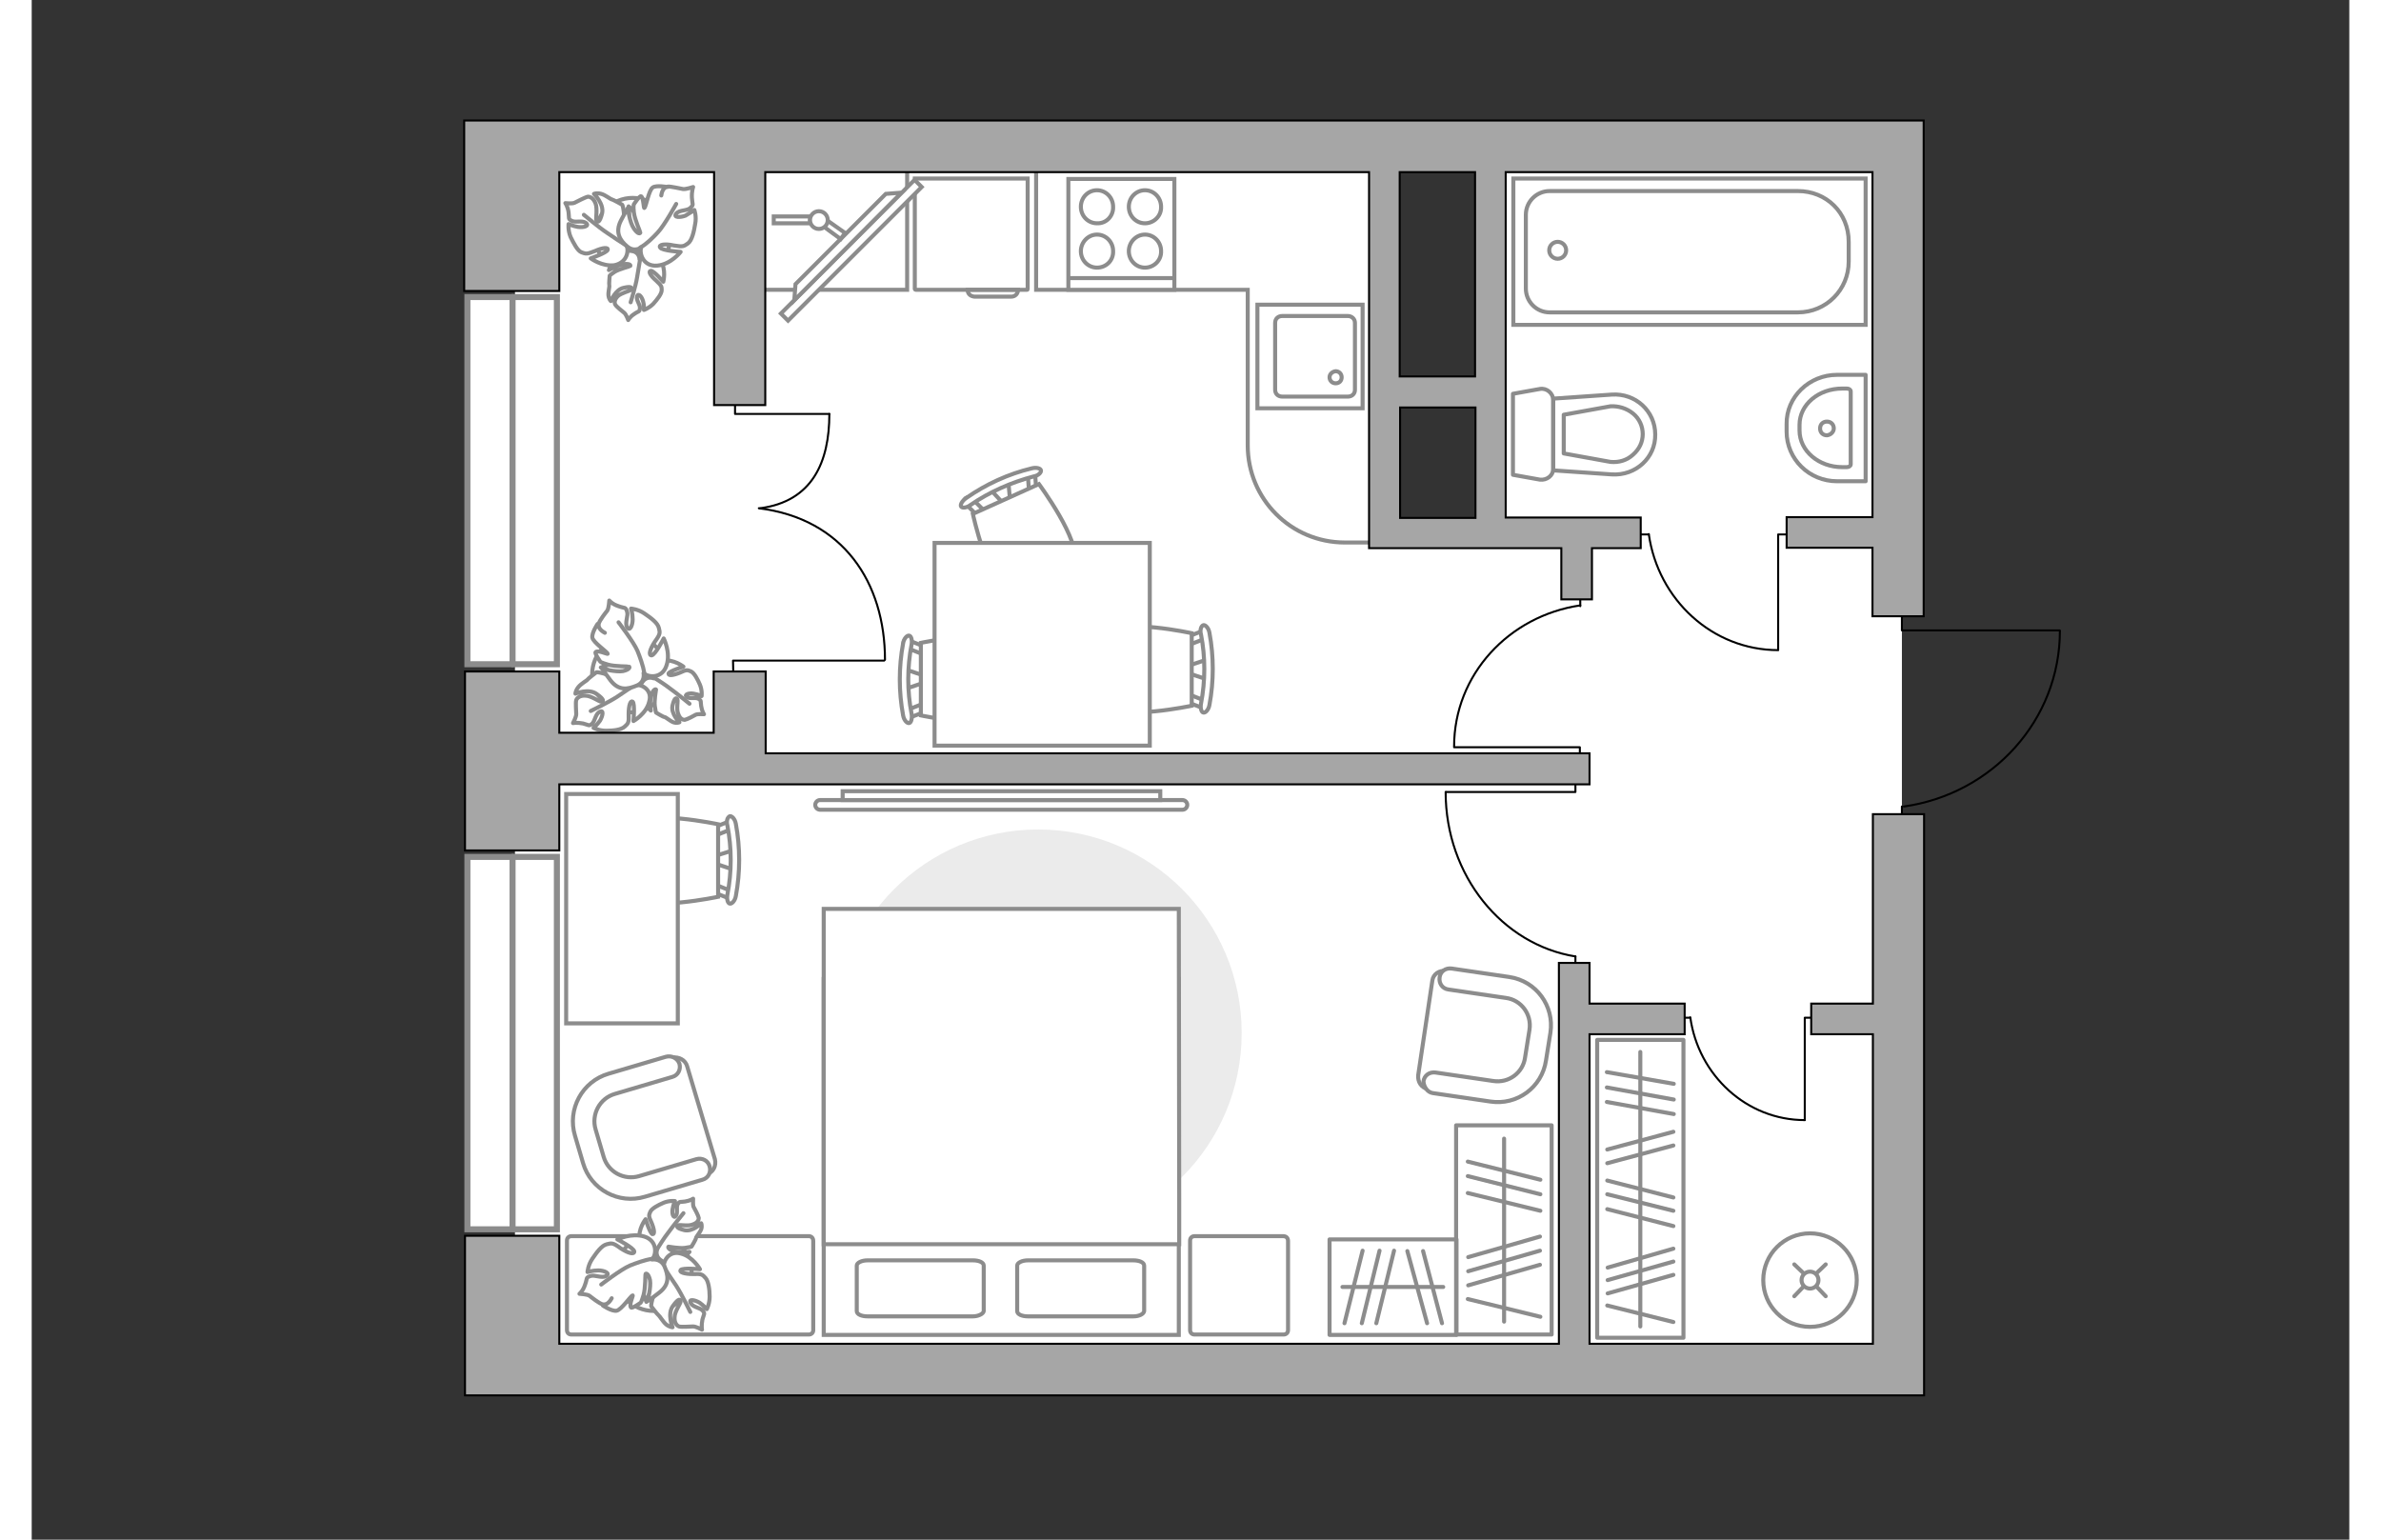 <?xml version="1.0" encoding="utf-8"?>
<!-- Generator: Adobe Illustrator 24.1.2, SVG Export Plug-In . SVG Version: 6.00 Build 0)  -->
<svg version="1.1" id="Слой_1" xmlns="http://www.w3.org/2000/svg" xmlns:xlink="http://www.w3.org/1999/xlink" x="0px" y="0px"
	 viewBox="0 0 575 382" style="enable-background:new 0 0 575 382;" xml:space="preserve" width="883" height="571">
<rect x="0" y="0" width="575" height="382" fill="#333333" stroke="none"/>
<style type="text/css">
	.st0{fill:#FFFFFF;}
	.st1{fill:#EBEBEB;}
	.st2{fill:none;stroke:#8C8C8C;stroke-miterlimit:10;}
	.st3{fill:#FFFFFF;stroke:#8C8C8C;stroke-miterlimit:10;}
	.st4{fill:none;stroke:#8C8C8C;stroke-linecap:round;stroke-linejoin:round;stroke-miterlimit:10;}
	.st5{fill:#FFFFFF;stroke:#8C8C8C;stroke-linecap:round;stroke-linejoin:round;stroke-miterlimit:10;}
	.st6{fill:none;stroke:#000000;stroke-width:0.5;stroke-linecap:round;stroke-linejoin:round;stroke-miterlimit:10;}
	.st7{fill:#FFFFFF;stroke:#8C8C8C;stroke-width:1;stroke-miterlimit:10;}
	.st8{fill:#FFFFFF;stroke:#8C8C8C;stroke-linecap:round;stroke-miterlimit:10;}
	.st9{fill:none;stroke:#8C8C8C;stroke-linecap:round;stroke-miterlimit:10;}
	.st10{fill:#FFFFFF;stroke:#8C8C8C;stroke-width:1.5;stroke-linecap:round;stroke-miterlimit:10;}
	.st11{fill:none;stroke:#8C8C8C;stroke-width:1.5;stroke-linecap:round;stroke-miterlimit:10;}
	.st12{fill:#A6A6A6;stroke:#000000;stroke-width:0.5;stroke-miterlimit:10;}
</style>
<polygon class="st0" points="302.5,340.1 302.5,340 119.9,340 119.9,40.4 339.1,40.4 339.1,129.3 365.6,129.3 365.6,39.8 464,39.8 
	464,129.3 464,153.5 464,340.1 "/>
<g id="furniture_1_">
	<path id="Vector_00000031906361013886704010000016145251234453915051_" class="st1" d="M300.2,256.3c0-27.9-22.6-50.5-50.5-50.5
		s-50.5,22.6-50.5,50.5s22.6,50.5,50.5,50.5S300.2,284.2,300.2,256.3z"/>
	<g>
		<path id="Vector_8_00000150784649298549864270000000260978954587398818_" class="st2" d="M247.1,71.7V44.3h-28v27.4
			c0,0.1,0.1,0.2,0.2,0.2h27.6C247.1,71.9,247.1,71.8,247.1,71.7z"/>
		<path id="Vector_9_00000116940038431326033120000002555763584573037465_" class="st2" d="M233.9,73.6h9.1c1,0,1.7-0.7,1.7-1.7
			h-12.5C232.2,72.9,232.9,73.5,233.9,73.6z"/>
	</g>
	<g id="Group_10_00000124140000833333837990000002595950308635860105_">
		<g id="Group_11_00000093155382400628827810000011879090317185033866_">
			<path id="Vector_20_00000116210183472942126840000001369141474342041772_" class="st3" d="M173.9,215.7l-5.1-1.7v-1.4l5.1-1.6
				V215.7z"/>
		</g>
		<g id="Group_12_00000013177111606383648410000001892368037427323057_">
			<path id="Vector_21_00000141416136934368831390000015208083168099216274_" class="st3" d="M169.1,220.3c0.1-0.6,0.4-0.8,0.8-0.7
				l4,1.6c0.3,0.1,0.5,0.6,0.4,1.2c-0.1,0.6-0.4,0.8-0.8,0.7l-4-1.6c-0.3-0.1-0.5-0.5-0.5-1C169,220.5,169,220.4,169.1,220.3z"/>
		</g>
		<g id="Group_13_00000119102559040452474510000018027614018661858445_">
			<path id="Vector_22_00000112616560236067041520000001051275910759215774_" class="st3" d="M169.5,205.2l4-1.6
				c0.4-0.1,0.7,0.2,0.8,0.7c0.2,0.5,0,1.2-0.4,1.3l-4,1.6c-0.4,0.1-0.7-0.2-0.8-0.7c0-0.1,0-0.1,0-0.2
				C169,205.8,169.2,205.4,169.5,205.2z"/>
		</g>
		<path id="Vector_23_00000119076161282461075520000011489644151759540610_" class="st3" d="M170.3,204.5v18c0,0-17.4,3.7-21.1,0
			c-3.2-3.2-3.2-14.9,0-18C152.9,200.8,170.3,204.5,170.3,204.5z"/>
		<path id="Vector_24_00000118388033368313083540000001088946687351782548_" class="st3" d="M173.2,202.5c0.5-0.1,1.3,0.7,1.5,1.9
			c1.1,5.9,1.1,12,0,17.9c-0.2,1.2-1,2-1.5,1.9c-0.5-0.1-0.8-1.1-0.6-2.2c1.1-5.7,1.1-11.6,0-17.2
			C172.3,203.7,172.6,202.8,173.2,202.5z"/>
	</g>
	<path id="Vector_36_00000038409001258820705680000013642920014760749716_" class="st3" d="M160.3,253.9h-27.7V243V197h27.7v56.8
		V253.9z"/>
	<g>
		<path id="Vector_52_00000181770303406424086860000001580279250579895222_" class="st3" d="M158.8,262.4l-16,4.8
			c-5.8,1.8-9.1,8-7.4,13.8l2.3,7.7c1.8,5.8,8,9.1,13.8,7.4l16-4.8c1.6-0.4,2.4-2.1,2-3.7l-6.9-23.1
			C162.2,263.1,160.7,262.1,158.8,262.4z"/>
		<path id="Vector_53_00000004528494193663285240000017660811251235393458_" class="st3" d="M157.3,262.2l-14.2,4.2
			c-6.5,1.9-10.3,8.8-8.3,15.4l2,6.8c1.9,6.5,8.8,10.3,15.4,8.3l14.2-4.2c1.5-0.4,2.2-1.9,1.8-3.3c-0.4-1.5-1.9-2.2-3.3-1.8
			l-14.2,4.2c-3.7,1.1-7.7-1-8.8-4.8l-2-6.8c-1.1-3.7,1-7.7,4.8-8.8l14.2-4.2c1.5-0.4,2.2-1.9,1.8-3.3
			C160.2,262.5,158.7,261.8,157.3,262.2z"/>
	</g>
	<g>
		<path id="Vector_52_00000107552199524380226770000014313192853754755497_" class="st3" d="M346.4,270.2l16.1,2.4
			c5.9,0.8,11.5-3.2,12.3-9.1l1.2-7.9c0.8-5.9-3.2-11.5-9.1-12.3l-16.1-2.4c-1.6-0.2-3.1,0.8-3.3,2.4l-3.5,23.4
			C343.8,268.4,344.8,269.9,346.4,270.2z"/>
		<path id="Vector_53_00000070818924562799433450000012233251123808171137_" class="st3" d="M347.6,271.2l14.3,2.1
			c6.6,1,12.8-3.5,13.8-10.2l1.1-6.9c1-6.6-3.5-12.8-10.2-13.8l-14.3-2.1c-1.5-0.2-2.8,0.7-3,2.2s0.7,2.8,2.2,3l14.3,2.1
			c3.7,0.5,6.4,4,5.8,7.9l-1.1,6.9c-0.5,3.7-4,6.4-7.9,5.8l-14.3-2.1c-1.5-0.2-2.8,0.7-3,2.2C345.4,269.7,346.3,271,347.6,271.2z"/>
	</g>
	<g>
		<rect x="388.4" y="258" class="st4" width="21.4" height="73.9"/>
		<line class="st4" x1="407.4" y1="268.9" x2="390.8" y2="266"/>
		<line class="st4" x1="407.4" y1="272.8" x2="390.8" y2="269.8"/>
		<line class="st4" x1="407.3" y1="309.8" x2="391" y2="314.5"/>
		<line class="st4" x1="407.3" y1="313" x2="391" y2="317.6"/>
		<line class="st4" x1="407.3" y1="316.3" x2="391" y2="320.9"/>
		<line class="st4" x1="407.4" y1="276.4" x2="390.8" y2="273.4"/>
		<line class="st4" x1="407.3" y1="280.8" x2="390.9" y2="285.2"/>
		<line class="st4" x1="407.3" y1="284.2" x2="390.9" y2="288.6"/>
		<line class="st4" x1="407.3" y1="297.1" x2="390.9" y2="292.9"/>
		<line class="st4" x1="407.3" y1="304.2" x2="390.9" y2="300"/>
		<line class="st4" x1="407.3" y1="328" x2="390.9" y2="323.9"/>
		<line class="st4" x1="407.3" y1="300.4" x2="390.9" y2="296.3"/>
		<line class="st4" x1="399.1" y1="329.1" x2="399.1" y2="261"/>
	</g>
	<g>
		<rect x="353.4" y="279.2" class="st4" width="23.7" height="51.9"/>
		<line class="st4" x1="374.2" y1="306.8" x2="356.4" y2="311.9"/>
		<line class="st4" x1="374.2" y1="310.3" x2="356.4" y2="315.4"/>
		<line class="st4" x1="374.2" y1="313.8" x2="356.4" y2="318.9"/>
		<line class="st4" x1="374.3" y1="292.7" x2="356.3" y2="288.2"/>
		<line class="st4" x1="374.3" y1="300.4" x2="356.3" y2="296"/>
		<line class="st4" x1="374.3" y1="326.7" x2="356.3" y2="322.3"/>
		<line class="st4" x1="374.3" y1="296.3" x2="356.3" y2="291.8"/>
		<line class="st4" x1="365.3" y1="327.9" x2="365.3" y2="282.5"/>
	</g>
	<g>
		<rect x="322" y="307.5" class="st4" width="31.5" height="23.7"/>
		<line class="st4" x1="349.9" y1="328.3" x2="345.2" y2="310.4"/>
		<line class="st4" x1="346.2" y1="328.3" x2="341.3" y2="310.4"/>
		<line class="st4" x1="333.6" y1="328.3" x2="338" y2="310.3"/>
		<line class="st4" x1="325.7" y1="328.3" x2="330.2" y2="310.3"/>
		<line class="st4" x1="330" y1="328.3" x2="334.4" y2="310.3"/>
		<line class="st4" x1="325.2" y1="319.3" x2="350.2" y2="319.3"/>
	</g>
	<g>
		<path id="Vector_60_00000160881314827657152330000002466791730811449994_" class="st3" d="M158.5,58.4c0-5.2-4.2-9.3-9.4-9.3
			c-5.2,0-9.3,4.2-9.3,9.4s4.2,9.3,9.4,9.3C154.4,67.8,158.6,63.6,158.5,58.4z"/>
		<path class="st5" d="M156,64.6c1.5,2.3,0.7,5.3,0.7,5.3s-2.4-2.8-3.1-2.7c-0.7,0.1-0.1,1.2,1.3,2.4c1.4,1.3,1.4,1.5,1.4,2.4
			s-1.1,2.3-2.1,3.4c-1.1,1.1-2.3,1.5-2.3,1.5s0.1-1.1-0.2-2.1c-0.3-1.2-1.2-2.2-1.5-1.3c-0.3,1,0.8,2,0.7,3c-0.1,1-0.3,0.6-1.4,1.4
			c-1.1,0.7-1.5,1.5-1.5,1.5s-0.5-1.4-1-1.8c-0.4-0.3-1.9-1.5-2.2-2c-0.3-0.5-0.2-1.3,0.6-2.1c0.8-0.8,3-1.3,3.3-1.6
			c0.3-0.4,0.3-1-1.8-0.5c-2.1,0.4-3.2,3.3-3.2,3.3s-0.5-0.4-0.6-1.4c-0.1-0.8,0.3-2.2,0.2-2.5c-0.1-0.3,0.1-2.4,0.1-2.4
			s0.1-0.2,1.3-1c1.2-0.7,3.7-1.3,3.8-1.4c0.1-0.1,0.1-0.6-1.4-0.5c-1.5,0.1-3.9,1.5-3.9,1.5s0-0.1,1.1-2.5c1.1-2.4,2.9-2.5,4.7-2.2
			c1.8,0.3,1.8,2,1.8,2C151.5,63.1,154.1,62.3,156,64.6z"/>
		<path class="st4" d="M150.5,59.7c0.5,1.4,0.7,2.9,0.5,4.3c-0.2,1.1-0.6,3.5-0.8,4.8c-0.3,2-1.6,6.2-1.6,6.2"/>
		<path class="st5" d="M144.6,65.8c-3.1,0.4-5.9-1.7-5.9-1.7s4-1.4,4.2-2.1c0.2-0.7-1.2-0.6-3.2,0.3c-2,0.8-2.2,0.7-3.3,0.3
			c-1-0.4-1.9-2.2-2.7-3.8c-0.7-1.7-0.5-3.2-0.5-3.2s1.1,0.5,2.3,0.7c1.4,0.2,3-0.2,2-1c-1-0.7-2.5,0-3.5-0.5s-0.6-0.6-0.8-2.1
			c-0.2-1.5-0.8-2.3-0.8-2.3s1.7,0.2,2.3-0.1c0.6-0.3,2.7-1.4,3.3-1.5c0.6,0,1.4,0.4,1.9,1.7c0.5,1.4,0,3.8,0.2,4.2
			c0.2,0.5,0.8,0.7,1.4-1.7s-2-4.9-2-4.9s0.7-0.3,1.8,0s2.2,1.3,2.7,1.4c0.4,0.1,2.5,1.3,2.5,1.3s0.2,0.2,0.4,1.8
			c0.2,1.6-0.3,4.7-0.3,4.8c0.1,0.1,0.7,0.3,1.3-1.3c0.6-1.7,0.2-4.9,0.2-4.9s0.2,0.1,2.2,2.3c2.1,2.2,1.5,4.2,0.2,6
			c-1.3,1.8-3.1,1.1-3.1,1.1C148.3,61.9,147.9,65.1,144.6,65.8z"/>
		<path class="st4" d="M152.4,62.4c-1.7-0.1-3.4-0.5-4.9-1.5c-1-0.6-3.4-2.2-4.7-3.1c-2-1.3-5.8-4.5-5.8-4.5"/>
		<g>
			<path class="st5" d="M157.7,46.4c0,0-2.7-0.5-3.6,0.1c-1,0.6-1.7,4.9-2.1,5.1c-0.2,0.1-0.2-2.5-0.8-2.9c-0.4-0.2-1.8,2-1.8,2
				s-0.2,0.3,0,2c0.2,1.8,1.6,4.8,1.6,5c0,0.2-0.5,0.6-1.6-1c-1.1-1.6-1.5-5.1-1.5-5.1s-0.2,0.2-1.7,3.1c-1.5,2.9-0.3,4.9,1.5,6.4
				c1.8,1.6,3.5,0.3,3.5,0.3c-0.5,1.6,0.6,4.8,4,4.5c3.4-0.3,5.8-3.4,5.8-3.4s-4.7-0.3-5.1-1.1c-0.4-0.7,1.1-1,3.4-0.5
				c2.3,0.4,2.5,0.2,3.5-0.5c1-0.7,1.5-2.9,1.8-4.8c0.4-1.9-0.2-3.5-0.2-3.5s-1,0.7-2.2,1.4c-1.3,0.5-3.1,0.5-2.3-0.5
				c0.8-1,2.8-0.6,3.6-1.5c0.8-0.8,0.4-0.7,0.3-2.4c-0.1-1.6,0.3-2.7,0.3-2.7s-1.8,0.6-2.5,0.5s-3.1-0.7-3.8-0.6s-1.4,0.7-1.6,2.2"
				/>
			<path class="st4" d="M151,61.4c1.5-0.8,3.2-2.5,4.3-3.7c1.7-1.8,4.6-7.1,4.6-7.1"/>
		</g>
	</g>
	<g>
		<path id="Vector_60_00000171687831103288129810000003647580691289098890_" class="st3" d="M152.2,158.7c-4.8-2-10.3,0.1-12.4,4.9
			c-2,4.8,0.1,10.3,4.9,12.4c4.8,2,10.3-0.1,12.4-4.9C159.2,166.4,156.9,160.7,152.2,158.7z"/>
		<path class="st5" d="M156.6,163.9c2.7-0.4,5.1,1.5,5.1,1.5s-3.5,1.1-3.7,1.7c-0.1,0.6,1.1,0.5,2.8-0.2c1.7-0.8,1.9-0.7,2.8-0.3
			c0.8,0.4,1.6,1.9,2.2,3.3c0.6,1.5,0.4,2.8,0.4,2.8s-0.8-0.4-2-0.6c-1.1-0.2-2.4,0.2-1.7,0.8c0.7,0.6,2.1,0,3,0.5
			c0.7,0.5,0.4,0.5,0.6,1.8s0.7,2,0.7,2s-1.5-0.1-2,0.1c-0.5,0.3-2.2,1.2-2.8,1.3c-0.5,0-1.2-0.3-1.6-1.5c-0.5-1.1,0-3.2-0.2-3.6
			s-0.7-0.6-1.2,1.5c-0.5,2.1,1.7,4.2,1.7,4.2s-0.6,0.3-1.5,0c-0.8-0.3-1.9-1.3-2.2-1.3c-0.3,0-2.1-1.1-2.1-1.1s-0.1-0.2-0.3-1.6
			c-0.2-1.4,0.3-4,0.3-4.1c0-0.1-0.5-0.3-1.1,1.1s-0.2,4.1-0.2,4.1s-0.2-0.1-1.9-2c-1.8-2-1.2-3.7-0.1-5.2c1.1-1.5,2.7-0.8,2.7-0.8
			C153.7,167.1,154,164.4,156.6,163.9z"/>
		<path class="st4" d="M150.1,166.7c1.5,0,2.9,0.4,4.1,1.3c0.8,0.5,3,1.9,4,2.7c1.7,1.2,5,3.9,5,3.9"/>
		<path class="st5" d="M153.2,174.1c-0.7,3-3.9,4.8-3.9,4.8s0.4-4.3-0.2-4.8c-0.5-0.4-1,0.8-1,3.1c0.1,2.1-0.1,2.3-1,3.1
			s-2.8,1-4.6,1c-1.8,0-3.1-0.7-3.1-0.7s0.8-0.7,1.6-1.8c0.7-1.2,1-2.8-0.1-2.2s-1.1,2.3-1.9,3c-0.8,0.6-0.7,0.3-2.2-0.1
			c-1.5-0.3-2.5-0.1-2.5-0.1s0.8-1.5,0.8-2.2c0-0.6-0.2-2.9,0-3.5c0.2-0.6,1-1.2,2.3-1.1c1.4,0,3.4,1.5,3.9,1.5s1-0.4-1.1-1.9
			c-2-1.5-5.3-0.1-5.3-0.1s0-0.7,0.7-1.6s2.1-1.6,2.3-1.9c0.2-0.3,2.2-1.8,2.2-1.8s0.3-0.1,1.8,0.3s4.1,2.2,4.2,2.2
			c0.1,0,0.6-0.4-0.6-1.6c-1.3-1.2-4.3-2.1-4.3-2.1s0.2-0.1,3.1-1.1c3-1,4.5,0.5,5.6,2.3c1.1,1.8-0.3,3.2-0.3,3.2
			C151.3,169.6,154.1,171.2,153.2,174.1z"/>
		<path class="st4" d="M153.2,166c-0.7,1.5-1.9,2.9-3.3,3.8c-1,0.6-3.4,2.2-4.7,3.1c-2,1.3-6.5,3.5-6.5,3.5"/>
		<g>
			<path class="st5" d="M140.4,154.8c0,0-1.5,2.2-1.3,3.4c0.2,1.2,3.8,3.6,3.8,4c0,0.2-2.4-1-3-0.4c-0.3,0.3,1.2,2.4,1.2,2.4
				s0.2,0.2,1.9,0.7c1.7,0.5,5.1,0.4,5.2,0.5c0.2,0,0.3,0.7-1.5,1.1c-1.8,0.3-5.2-0.6-5.2-0.6s0.1,0.2,2.1,2.9
				c2.1,2.7,4.3,2.2,6.5,1.3s1.7-3.1,1.7-3.1c1.3,1.2,4.7,1.3,5.7-1.9c1.1-3.2-0.7-6.7-0.7-6.7s-2.1,4.1-3,4.2
				c-0.8,0-0.5-1.4,0.8-3.4c1.4-1.9,1.3-2.2,1-3.4c-0.3-1.3-2-2.5-3.6-3.6c-1.6-1.1-3.3-1.2-3.3-1.2s0.4,1.2,0.4,2.7
				c0,1.4-0.7,3.1-1.4,1.9c-0.6-1.2,0.4-2.8,0-3.9c-0.4-1.2-0.5-0.7-2.1-1.3c-1.6-0.5-2.3-1.4-2.3-1.4s-0.1,1.9-0.5,2.5
				c-0.4,0.5-1.9,2.4-2.1,3.2s0.2,1.6,1.5,2.3"/>
			<path class="st4" d="M152,167c-0.3-1.8-1.1-4-1.7-5.5c-1-2.3-4.7-7.1-4.7-7.1"/>
		</g>
	</g>
	<g id="Group_31_00000039824543948144335380000007337389431962936454_">
		<path id="Vector_149_00000072263598746291780290000009744784494275709076_" class="st6" d="M442.4,252.5h-2.5v25.4"/>
		<path id="Vector_150_00000023271145547625385410000006112220030030206375_" class="st6" d="M411.4,252.5h-2.7"/>
		<path id="Vector_151_00000167383720184492705150000012808589311557166220_" class="st6" d="M439.9,277.9
			c-14.4,0-26.4-11.1-28.4-25.5"/>
	</g>
	<g id="Group_31_00000134932257721203625520000015947189979787962806_">
		<path id="Vector_149_00000172435699138983169080000018221512766910980755_" class="st6" d="M436.3,132.6h-3v28.6"/>
		<path id="Vector_150_00000000184499698793558920000006123519847508704649_" class="st6" d="M401.2,132.6h-3.1"/>
		<path id="Vector_151_00000065056277776985815520000017688607499188531851_" class="st6" d="M433.3,161.3
			c-16.3,0-29.8-12.5-32.1-28.8"/>
	</g>
	<g id="Group_31_00000029743443756075353390000009461637982584996793_">
		<path id="Vector_149_00000150794808481464139750000002433421268075928203_" class="st6" d="M384.1,188.6v-3.2h-31.2"/>
		<path id="Vector_150_00000027592154872029033980000009284498218062688156_" class="st6" d="M384.2,150.4V147"/>
		<path id="Vector_151_00000169534408413823227960000008258004446003863680_" class="st6" d="M352.9,185.2c0-17.8,13.6-32.4,31.3-35
			"/>
	</g>
	<g id="Group_31_00000173162824790168281610000003597579172168959873_">
		<path id="Vector_149_00000158713785643899930730000011241015373028511928_" class="st6" d="M383,192.8v3.7h-32.1"/>
		<path id="Vector_150_00000075130569683064019400000015561644046684499119_" class="st6" d="M383,237.3v3.8"/>
		<path id="Vector_151_00000084495525814473889840000012503901972648461735_" class="st6" d="M350.8,196.5
			c0,20.8,14.1,37.9,32.2,40.8"/>
	</g>
	<polyline class="st2" points="217.2,41.6 217.2,71.9 180.6,71.9 	"/>
	<path class="st2" d="M249.2,41.9v30h52.5v38.6c0,13.3,10.7,24.1,24.1,24.1h7.7"/>
	<g>
		
			<rect x="179.9" y="60.8" transform="matrix(0.707 -0.707 0.707 0.707 15.707 161.987)" class="st7" width="46.9" height="2.5"/>
		<polygon class="st3" points="215.8,47.8 189.2,74.5 189.5,70.5 211.9,48.1 		"/>
		<g>
			<path class="st3" d="M193.2,55.4h-9.1v-1.7h9.2c-0.1,0.3-0.2,0.6-0.2,1C193.1,54.8,193.2,55.1,193.2,55.4z"/>
			<path class="st3" d="M201.8,57.8l-1.1,1.5l-4.1-3c0.4-0.4,0.7-1,0.8-1.6L201.8,57.8z"/>
		</g>
		<circle class="st3" cx="195.3" cy="54.6" r="2.2"/>
	</g>
	<g id="Group_2_1_">
		<g id="Group_3_1_">
			<path id="Vector_10_1_" class="st3" d="M216.8,166.1l5.1,1.7v1.4l-5.1,1.7V166.1z"/>
		</g>
		<g id="Group_4_1_">
			<path id="Vector_11_1_" class="st3" d="M221.6,161.5c-0.1,0.6-0.4,0.8-0.8,0.7l-4.1-1.6c-0.3-0.1-0.5-0.6-0.4-1.2
				c0.1-0.6,0.4-0.8,0.8-0.7l4.1,1.6c0.3,0.1,0.5,0.5,0.5,1C221.7,161.4,221.7,161.4,221.6,161.5z"/>
		</g>
		<g id="Group_5_1_">
			<path id="Vector_12_1_" class="st3" d="M221.3,176.7l-4.1,1.6c-0.4,0.1-0.7-0.2-0.8-0.7c-0.2-0.5,0-1.2,0.4-1.3l4.1-1.6
				c0.4-0.1,0.7,0.2,0.8,0.7c0,0.1,0,0.1,0,0.2C221.7,176.1,221.5,176.5,221.3,176.7z"/>
		</g>
		<path id="Vector_13_1_" class="st3" d="M220.6,177.5v-18c0,0,17.4-3.7,21.1,0c3.2,3.2,3.2,14.9,0,18
			C238,181.2,220.6,177.5,220.6,177.5z"/>
		<path id="Vector_14_1_" class="st3" d="M217.7,179.4c-0.5,0.1-1.3-0.7-1.5-1.9c-1.1-5.9-1.1-12,0-17.9c0.2-1.2,1-2,1.5-1.9
			s0.8,1.1,0.6,2.2c-1.1,5.7-1.1,11.6,0,17.2C218.5,178.2,218.2,179.3,217.7,179.4z"/>
	</g>
	<g id="Group_2_5_">
		<g id="Group_3_5_">
			<path id="Vector_10_5_" class="st3" d="M242.3,119.5l0.5,5.3l-1.3,0.6l-3.6-3.9L242.3,119.5z"/>
		</g>
		<g id="Group_4_5_">
			<path id="Vector_11_5_" class="st3" d="M248.4,122c-0.5,0.1-1-0.1-1-0.5l-0.3-4.3c-0.1-0.2,0.3-0.7,0.8-0.8s1,0.1,1,0.5l0.3,4.3
				c0,0.2-0.2,0.6-0.6,0.8C248.5,122,248.5,122,248.4,122z"/>
		</g>
		<g id="Group_5_5_">
			<path id="Vector_12_5_" class="st3" d="M234.5,127.8l-3.1-3.1c-0.3-0.3-0.1-0.7,0.3-1.1c0.5-0.3,1.1-0.4,1.4-0.1l3.1,3.1
				c0.3,0.3,0.1,0.7-0.3,1.1c-0.1,0-0.1,0.1-0.2,0.1C235.3,128.1,234.8,128.1,234.5,127.8z"/>
		</g>
		<path id="Vector_13_5_" class="st3" d="M233.5,127.5l16.4-7.4c0,0,10.5,14.2,8.7,19.2c-1.6,4.1-12.2,9-16.4,7.4
			C237.3,144.9,233.5,127.5,233.5,127.5z"/>
		<path id="Vector_14_5_" class="st3" d="M230.6,125.7c-0.3-0.4,0.2-1.4,1.2-2.1c5-3.5,10.5-6,16.3-7.4c1.2-0.3,2.2,0,2.3,0.5
			c0.1,0.5-0.6,1.3-1.8,1.5c-5.6,1.5-10.9,3.8-15.7,7.1C232,126,230.9,126.1,230.6,125.7z"/>
	</g>
	<g id="Group_2_4_">
		<g id="Group_3_4_">
			<path id="Vector_10_4_" class="st3" d="M291.4,168.5l-5.1-1.7v-1.4l5.1-1.7V168.5z"/>
		</g>
		<g id="Group_4_4_">
			<path id="Vector_11_4_" class="st3" d="M286.6,173.1c0.1-0.6,0.4-0.8,0.8-0.7l4.1,1.6c0.3,0.1,0.5,0.6,0.4,1.2
				c-0.1,0.6-0.4,0.8-0.8,0.7l-4.1-1.6c-0.3-0.1-0.5-0.5-0.5-1C286.5,173.2,286.5,173.1,286.6,173.1z"/>
		</g>
		<g id="Group_5_4_">
			<path id="Vector_12_4_" class="st3" d="M287,157.9l4.1-1.6c0.4-0.1,0.7,0.2,0.8,0.7c0.2,0.5,0,1.2-0.4,1.3l-4.1,1.6
				c-0.4,0.1-0.7-0.2-0.8-0.7c0-0.1,0-0.1,0-0.2C286.5,158.5,286.9,158.1,287,157.9z"/>
		</g>
		<path id="Vector_13_4_" class="st3" d="M287.8,157.1v18c0,0-17.4,3.7-21.1,0c-3.2-3.2-3.2-14.9,0-18
			C270.4,153.3,287.8,157.1,287.8,157.1z"/>
		<path id="Vector_14_4_" class="st3" d="M290.7,155.1c0.5-0.1,1.3,0.7,1.5,1.9c1.1,5.9,1.1,12,0,17.9c-0.2,1.2-1,2-1.5,1.9
			c-0.5-0.1-0.8-1.1-0.6-2.2c1.1-5.7,1.1-11.6,0-17.2C289.8,156.4,290.1,155.3,290.7,155.1z"/>
	</g>
	<path id="Vector_35_3_" class="st3" d="M277.4,134.8v9.7V185H224v-50.3H277.4z"/>
	<g>
		<g>
			<polyline class="st6" points="174.5,98.3 174.5,102.7 197.9,102.7 			"/>
			<path class="st6" d="M197.9,102.7c0,11.9-4.2,21.7-17.2,23.4"/>
		</g>
		<g>
			<polyline class="st6" points="174.1,169.2 174,163.9 211.5,163.9 			"/>
			<path class="st6" d="M211.7,163.7c0-19.1-10.3-35-31.3-37.6"/>
		</g>
	</g>
	<g>
		<circle class="st8" cx="441.2" cy="317.6" r="11.6"/>
		<line class="st9" x1="439.6" y1="315.9" x2="437.3" y2="313.7"/>
		<circle class="st8" cx="441.2" cy="317.6" r="2.1"/>
		<line class="st9" x1="445.1" y1="321.6" x2="442.8" y2="319.2"/>
		<line class="st9" x1="439.6" y1="319.2" x2="437.3" y2="321.6"/>
		<line class="st9" x1="445.1" y1="313.7" x2="442.8" y2="315.9"/>
	</g>
	<g>
		<path id="Vector_98_4_" class="st3" d="M196.5,331.2h88.1v-88.3h-88.1V331.2z"/>
		<path id="Vector_99_4_" class="st3" d="M284.6,225.5l0.1,71.9v11.3h-10.5h-77.7v-83.2H284.6L284.6,225.5z"/>
		<path id="Vector_100_4_" class="st4" d="M236.2,325.3V314c0-0.8-1.2-1.3-2.7-1.3h-26.1c-1.5,0-2.7,0.6-2.7,1.3v11.3
			c0,0.8,1.2,1.3,2.7,1.3h26.1C234.8,326.6,236.1,326,236.2,325.3z"/>
		<path id="Vector_101_4_" class="st4" d="M276,325.3V314c0-0.8-1.2-1.3-2.7-1.3h-26.1c-1.5,0-2.7,0.6-2.7,1.3v11.3
			c0,0.8,1.2,1.3,2.7,1.3h26.1C274.8,326.6,275.9,326,276,325.3z"/>
	</g>
	<path id="Vector_5_3_" class="st5" d="M310.5,306.7h-22c-0.6,0-1.1,0.4-1.1,1.1V330c0,0.6,0.4,1.1,1.1,1.1h22.1
		c0.6,0,1.1-0.4,1.1-1.1v-22.1C311.7,307.1,311.2,306.7,310.5,306.7z"/>
	<path id="Vector_5_4_" class="st5" d="M192.8,306.7h-58.9c-0.6,0-1.1,0.4-1.1,1.1V330c0,0.6,0.4,1.1,1.1,1.1h58.9
		c0.6,0,1.1-0.4,1.1-1.1v-22.1C193.9,307.1,193.4,306.7,192.8,306.7z"/>
	<g>
		<path id="Vector_60_00000169522446160063193320000006027347987338374304_" class="st3" d="M145.7,312.1c-2,4.8,0.1,10.3,4.9,12.4
			c4.8,2,10.3-0.1,12.4-4.9c2-4.8-0.1-10.3-4.9-12.4C153.3,305.1,147.8,307.3,145.7,312.1z"/>
		<path class="st5" d="M150.8,307.6c-0.4-2.7,1.5-5.1,1.5-5.1s1.1,3.5,1.7,3.7c0.6,0.1,0.5-1.1-0.2-2.8c-0.8-1.7-0.7-1.9-0.3-2.8
			c0.4-0.8,1.9-1.6,3.3-2.2c1.5-0.6,2.8-0.4,2.8-0.4s-0.4,0.8-0.6,2c-0.2,1.1,0.2,2.4,0.8,1.7c0.6-0.7,0-2.1,0.5-3
			c0.5-0.7,0.5-0.4,1.8-0.6c1.3-0.2,2-0.7,2-0.7s-0.1,1.5,0.1,2c0.3,0.5,1.2,2.2,1.3,2.8c0,0.5-0.3,1.2-1.5,1.6
			c-1.1,0.5-3.2,0-3.6,0.2c-0.4,0.2-0.6,0.7,1.5,1.2c2.1,0.5,4.2-1.7,4.2-1.7s0.3,0.6,0,1.5c-0.3,0.8-1.3,1.9-1.3,2.2
			s-1.1,2.1-1.1,2.1s-0.2,0.1-1.6,0.3c-1.4,0.2-4-0.3-4.1-0.3c-0.1,0-0.3,0.5,1.1,1.1c1.4,0.5,4.1,0.2,4.1,0.2s-0.1,0.2-2,1.9
			c-2,1.8-3.7,1.2-5.2,0.1c-1.5-1.1-0.8-2.7-0.8-2.7C154.1,310.6,151.3,310.3,150.8,307.6z"/>
		<path class="st4" d="M153.8,314.1c0-1.5,0.4-2.9,1.3-4.1c0.5-0.8,1.9-3,2.7-4c1.2-1.7,3.9-5,3.9-5"/>
		<path class="st5" d="M161,311c3,0.7,4.8,3.9,4.8,3.9s-4.3-0.4-4.8,0.2c-0.4,0.5,0.8,1,3.1,1c2.1-0.1,2.3,0.1,3.1,1
			c0.7,0.8,1,2.8,1,4.6c0,1.8-0.7,3.1-0.7,3.1s-0.7-0.8-1.8-1.6c-1.2-0.7-2.8-1-2.2,0.1s2.3,1.1,3,1.9c0.6,0.8,0.3,0.7-0.1,2.2
			c-0.3,1.5-0.1,2.5-0.1,2.5s-1.5-0.8-2.2-0.8c-0.6,0-2.9,0.2-3.5,0c-0.6-0.2-1.2-1-1.1-2.3c0-1.4,1.5-3.4,1.5-3.9
			c0-0.5-0.4-1-1.9,1.1c-1.5,2-0.1,5.3-0.1,5.3s-0.7,0-1.6-0.7c-0.8-0.7-1.6-2.1-1.9-2.3c-0.3-0.2-1.8-2.2-1.8-2.2s-0.1-0.3,0.3-1.8
			c0.4-1.5,2.2-4.1,2.2-4.2c0-0.1-0.4-0.6-1.6,0.6c-1.2,1.3-2.1,4.3-2.1,4.3s-0.1-0.2-1.1-3.1c-1-3,0.5-4.5,2.3-5.6
			c1.8-1.1,3.2,0.3,3.2,0.3C156.5,313,158.1,310.2,161,311z"/>
		<path class="st4" d="M153,311c1.5,0.7,2.9,1.9,3.8,3.3c0.6,1,2.2,3.4,3.1,4.7c1.3,2,3.5,6.5,3.5,6.5"/>
		<g>
			<path class="st5" d="M141.7,323.9c0,0,2.2,1.5,3.4,1.3c1.2-0.2,3.6-3.8,4-3.8c0.2,0-1,2.4-0.4,3c0.3,0.3,2.4-1.2,2.4-1.2
				s0.2-0.2,0.7-1.9c0.5-1.7,0.4-5.1,0.5-5.2c0-0.2,0.7-0.3,1.1,1.5c0.3,1.8-0.6,5.2-0.6,5.2s0.2,0,2.9-2.1c2.7-2.1,2.2-4.3,1.3-6.5
				c-1-2.1-3.1-1.7-3.1-1.7c1.2-1.3,1.3-4.7-1.9-5.7s-6.7,0.7-6.7,0.7s4.1,2.1,4.2,3c0,0.8-1.4,0.5-3.4-0.8c-1.9-1.4-2.2-1.3-3.4-1
				c-1.3,0.3-2.5,2-3.6,3.6c-1.1,1.6-1.2,3.3-1.2,3.3s1.2-0.4,2.7-0.4c1.4,0,3.1,0.7,1.9,1.4c-1.2,0.6-2.8-0.4-3.9,0
				c-1.2,0.4-0.7,0.5-1.3,2.1c-0.5,1.6-1.4,2.3-1.4,2.3s2,0.1,2.5,0.5s2.4,1.9,3.2,2.1s1.6-0.2,2.3-1.5"/>
			<path class="st4" d="M153.9,312.3c-1.8,0.3-4,1.1-5.5,1.7c-2.3,1-7.1,4.7-7.1,4.7"/>
		</g>
	</g>
	<g>
		<path class="st3" d="M285.5,198.5c0.6,0,1.2,0.5,1.2,1.2c0,0.6-0.5,1.2-1.2,1.2h-89.9c-0.6,0-1.2-0.5-1.2-1.2
			c0-0.6,0.5-1.2,1.2-1.2H285.5z"/>
		<rect x="201.2" y="196.3" class="st3" width="78.8" height="2.2"/>
	</g>
</g>
<g id="windows_1_">
	<g>
		<rect x="108.1" y="212.6" class="st10" width="22.2" height="92.4"/>
		<line class="st11" x1="119.3" y1="304.9" x2="119.3" y2="212.6"/>
	</g>
	<g>
		<rect x="108.1" y="73.7" class="st10" width="22.2" height="91.1"/>
		<line class="st11" x1="119.3" y1="164.8" x2="119.3" y2="73.7"/>
	</g>
</g>
<g id="plan">
	<g id="Group_26_00000085930773835146625260000004619785922418436009_">
		<path id="Vector_130_00000136412459854229698150000016074629458642295956_" class="st4" d="M374.2,119l-6.7-1.2V97.7l6.7-1.2
			c1.7-0.3,3.3,1.1,3.3,2.8v17C377.5,118,375.9,119.2,374.2,119z"/>
		<path id="Vector_131_00000031176976210849560000000014766166923274669189_" class="st4" d="M392,117.7l-14.5-1V98.9l14.5-1
			c5.9-0.4,10.8,4.1,10.8,9.9C402.9,113.5,398,118.1,392,117.7z"/>
		<path id="Vector_132_00000161609434092624752070000011159118133865871038_" class="st4" d="M380.1,112.5l11.6,2.1
			c2.1,0.2,4.1-0.4,5.6-1.8c1.6-1.4,2.4-3.2,2.4-5.1s-0.8-3.8-2.4-5.1c-1.6-1.3-3.6-1.9-5.6-1.8l-11.6,2.1V112.5z"/>
	</g>
	<g>
		<path id="Vector_133_00000010275151296990756950000017972775448106812858_" class="st4" d="M449.2,96.4h1.1c0.6,0,1,0.3,1,0.7
			v18.1c0,0.4-0.4,0.7-1,0.7h-1.1c-5.8,0-10.6-4-10.6-9.1v-1.4C438.6,100.4,443.3,96.4,449.2,96.4z"/>
		<path id="Vector_134_00000127766294249983354610000014268865665567692466_" class="st4" d="M447.9,93h7.1v26.4h-7.1
			c-6.9,0-12.5-5.5-12.5-12.3v-1.9C435.3,98.5,441,93,447.9,93z"/>
		<path class="st4" d="M445.4,108c-1,0-1.7-0.7-1.7-1.7c0-1,0.7-1.7,1.7-1.7c1,0,1.7,0.7,1.7,1.7C447.1,107.1,446.4,107.9,445.4,108
			z"/>
	</g>
	<g>
		<polyline class="st6" points="503.1,156.4 464,156.4 464,149.8 		"/>
		<line class="st6" x1="464" y1="206" x2="464" y2="200.1"/>
		<path class="st6" d="M464.5,200.1c21.9-3.1,38.7-21.4,38.7-43.6"/>
	</g>
	<g>
		<g>
			<path id="Vector_135_3_" class="st3" d="M455,80.6h-87.4V44.3H455C455,44.3,455,80.6,455,80.6z"/>
			<path id="Vector_136_3_" class="st3" d="M438.2,77.5h-61.6c-3.3,0-5.9-2.7-5.9-5.9V53.3c0-3.3,2.7-5.9,5.9-5.9h61.6
				c7,0,12.6,5.3,12.6,12.6v4.9C450.8,71.9,445.2,77.5,438.2,77.5z"/>
		</g>
		<circle class="st3" cx="378.6" cy="62.1" r="2.1"/>
	</g>
	<g>
		<path id="Vector_142_3_" class="st3" d="M257.2,71.9h26.3V44.4h-26.3V71.9z"/>
		<g id="Group_28_3_">
			<g id="Group_29_3_">
				<path id="Vector_143_3_" class="st3" d="M280.2,51.3c0-2.3-1.8-4.1-4-4.1c-2.2,0-4,1.8-4,4.1c0,2.3,1.8,4.1,4,4.1
					C278.4,55.4,280.3,53.6,280.2,51.3z"/>
				<path id="Vector_144_3_" class="st3" d="M280.2,62.3c0-2.3-1.8-4.1-4-4.1c-2.2,0-4,1.9-4,4.1c0,2.3,1.8,4.1,4,4.1
					C278.4,66.4,280.3,64.6,280.2,62.3z"/>
			</g>
			<g id="Group_30_3_">
				<path id="Vector_145_3_" class="st3" d="M268.3,51.3c0-2.3-1.8-4.1-4-4.1c-2.2,0-4,1.8-4,4.1c0,2.3,1.8,4.1,4,4.1
					C266.6,55.5,268.4,53.6,268.3,51.3z"/>
				<path id="Vector_146_3_" class="st3" d="M268.3,62.3c0-2.3-1.8-4.1-4-4.1c-2.2,0-4,1.9-4,4.1c0,2.3,1.8,4.1,4,4.1
					C266.6,66.4,268.4,64.6,268.3,62.3z"/>
			</g>
		</g>
		<path id="Vector_147_3_" class="st3" d="M257.5,69h26"/>
	</g>
	<g>
		<g id="Group_27_3_">
			<path id="Vector_140_3_" class="st3" d="M330.2,101.3V75.6h-26.1v25.7H330.2z"/>
		</g>
		<path id="Vector_141_3_" class="st3" d="M326.5,78.4h-16.2c-1.1,0-1.8,0.7-1.8,1.7v16.6c0,1,0.7,1.7,1.8,1.7h16.2
			c1.1,0,1.8-0.7,1.8-1.7V80.1C328.3,79.1,327.5,78.4,326.5,78.4z"/>
		<path id="Vector_139_3_" class="st3" d="M323.5,92.1c0.8,0,1.5,0.6,1.5,1.5s-0.6,1.5-1.5,1.5c-0.8,0-1.5-0.6-1.5-1.5
			C322,92.8,322.7,92.2,323.5,92.1z"/>
	</g>
	<g>
		<polygon class="st12" points="456.8,249 441.5,249 441.5,256.6 456.8,256.6 456.8,333.4 386.5,333.4 386.5,256.6 410.1,256.6 
			410.1,249 386.5,249 386.5,238.9 378.9,238.9 378.9,333.4 130.9,333.4 130.9,306.6 107.5,306.6 107.5,333.4 107.5,346.2 
			130.9,346.2 456.8,346.2 467.7,346.2 469.5,346.2 469.5,202 456.8,202 		"/>
		<polygon class="st12" points="107.5,166.6 107.5,211 130.9,211 130.9,194.6 174.2,194.6 182.1,194.6 378.9,194.6 386.5,194.6 
			386.5,186.9 378.9,186.9 182.1,186.9 182.1,166.6 169.2,166.6 169.2,181.8 130.9,181.8 130.9,166.6 		"/>
		<path class="st12" d="M107.3,30v42.2h23.6V42.7h38.4v57.8H182V42.7h149.8v85.7v3.8v3.8h47.7v12.7h7.6v-12.7h12.1v-7.6h-33.5V42.7
			h91v85.6h-21.3v7.6h21.3l0,17h12.7l0-123H107.3z M339.4,42.7h18.7v50.7h-18.7V42.7z M358.2,128.5h-18.7v-27.4h18.7V128.5z"/>
	</g>
</g>
<g id="points">
	<path id="r" class="st4" d="M245.3,268.4"/>
	<path id="k" class="st4" d="M253,104.6"/>
	<path id="b" class="st4" d="M153,124.1"/>
	<path id="s" class="st4" d="M419.5,104.6"/>
	<path id="h" class="st4" d="M416,198.4"/>
	<path id="g" class="st4" d="M434.6,295.6"/>
</g>
</svg>
